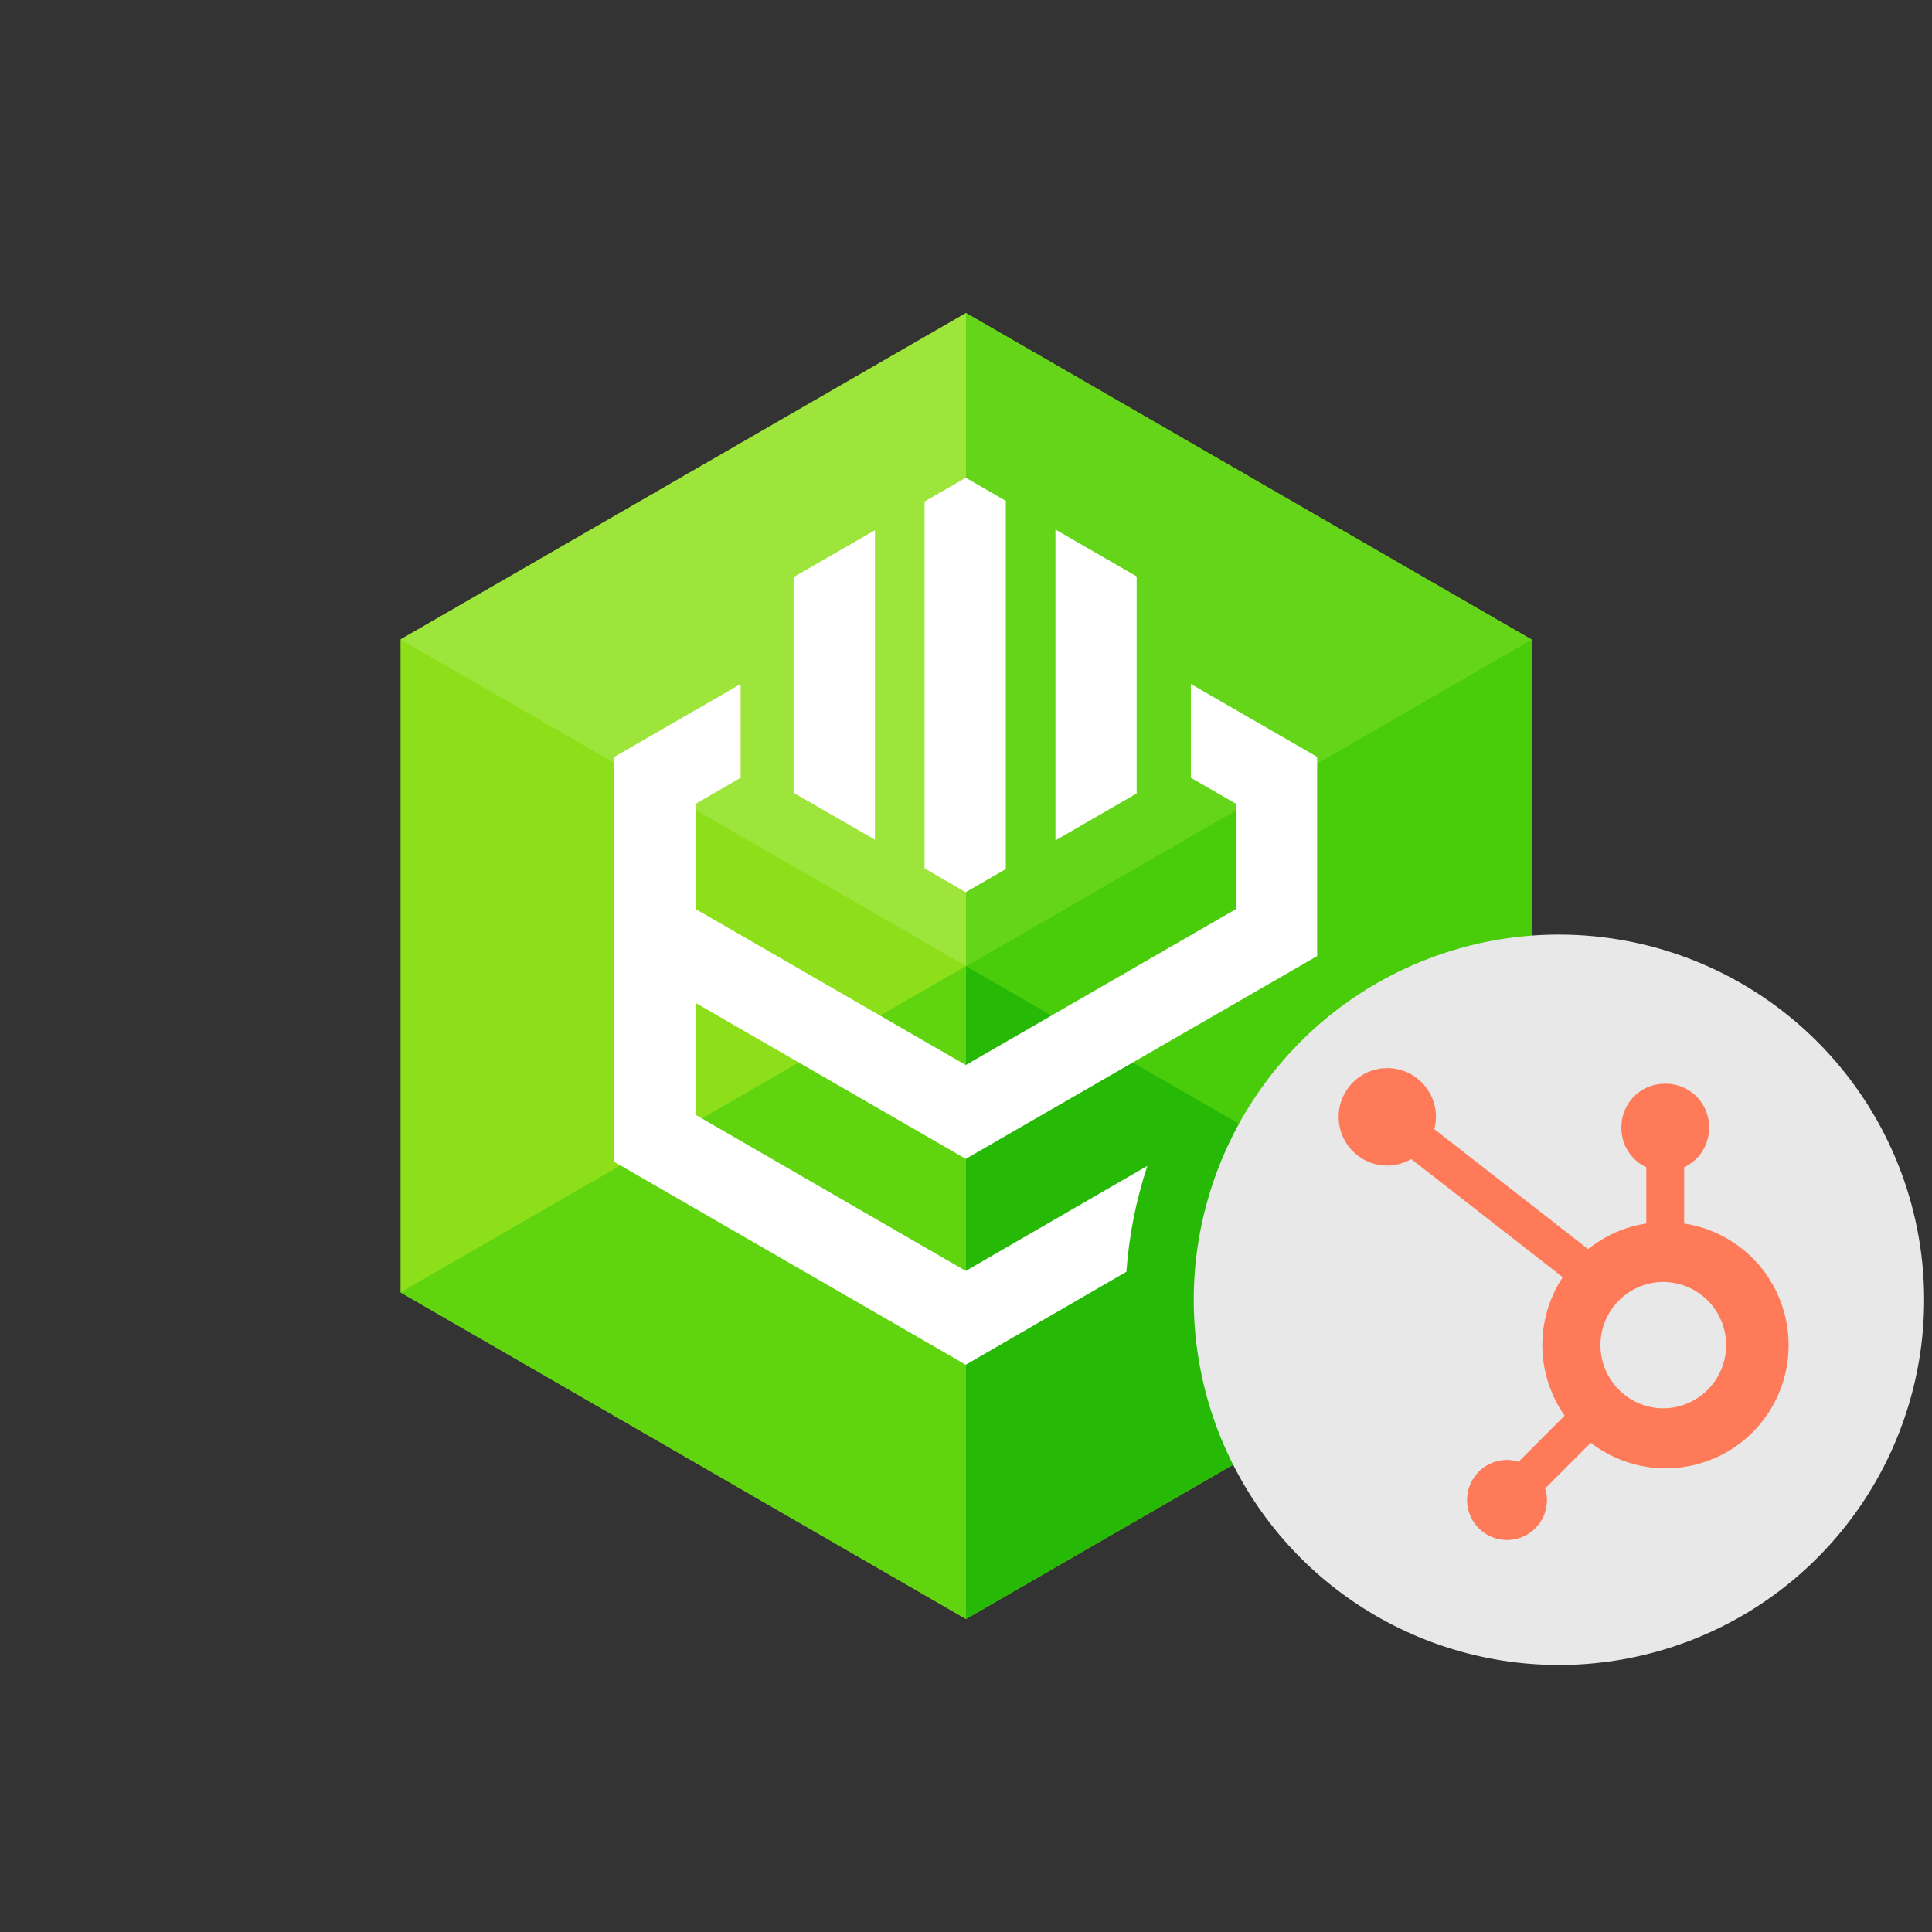 <svg viewBox="0 0 246 246" fill="none" xmlns="http://www.w3.org/2000/svg">
<rect x="0" y="0" width="246" height="246" fill="#333333" stroke="none"/>
<path d="M195 81.425V164.559L152.47 189.117L123 206.142L51 164.559V81.425L123 39.859L195 81.425Z" fill="#8DE019"/>
<path d="M123 39.859L51 81.425L123 123V39.859Z" fill="#9EE53B"/>
<path d="M123 123L51 164.559L123 206.142V123Z" fill="#5FD40F"/>
<path d="M195 81.425L152.47 105.982L123 123L195 164.559V81.425Z" fill="#49CD0A"/>
<path d="M123 39.859V123L152.47 105.982L195 81.425L123 39.859Z" fill="#64D518"/>
<path d="M123 123V206.142L195 164.559L123 123Z" fill="#26BA06"/>
<path d="M151.633 87.093V99.033L157.366 102.343V115.758L122.969 135.609L88.587 115.758V102.343L94.305 99.033V87.093L78.226 96.373V147.945L122.969 173.774L143.419 161.936C143.753 157.348 144.65 152.818 146.09 148.449L122.969 161.826L88.587 141.958V127.714L122.969 147.558L167.71 121.736V96.373L151.633 87.093Z" fill="white"/>
<path d="M128.068 110.658V63.776L122.969 60.83L117.725 63.862V110.57L122.969 113.602L128.068 110.658Z" fill="white"/>
<path d="M101.048 100.952L111.408 106.921V67.511L101.048 73.48V100.952Z" fill="white"/>
<path d="M144.73 73.395L134.387 67.425V107.01L144.73 101.031V73.395Z" fill="white"/>
<path fill-rule="evenodd" clip-rule="evenodd" d="M245 165.503C244.999 174.699 242.272 183.689 237.162 191.336C232.053 198.982 224.79 204.942 216.294 208.461C207.797 211.98 198.448 212.901 189.428 211.106C180.408 209.312 172.123 204.884 165.62 198.381C159.117 191.878 154.688 183.593 152.894 174.573C151.099 165.553 152.02 156.204 155.539 147.707C159.058 139.211 165.017 131.948 172.663 126.838C180.31 121.729 189.3 119.001 198.496 119C204.603 119 210.65 120.202 216.293 122.539C221.935 124.876 227.061 128.301 231.38 132.62C235.698 136.938 239.124 142.064 241.46 147.707C243.797 153.349 245 159.396 245 165.503Z" fill="#E8E8E8"/>
<path d="M214.443 155.784V148.629C215.387 148.187 216.186 147.486 216.748 146.606C217.309 145.727 217.61 144.706 217.615 143.663V143.498C217.615 140.455 215.152 137.988 212.114 137.988H211.95C210.491 137.988 209.091 138.569 208.06 139.602C207.028 140.635 206.448 142.037 206.448 143.498V143.663C206.453 144.706 206.754 145.727 207.315 146.606C207.877 147.486 208.676 148.187 209.62 148.629V155.784C206.907 156.201 204.352 157.327 202.213 159.051L182.621 143.766C182.761 143.261 182.834 142.742 182.842 142.22C182.844 140.992 182.483 139.791 181.804 138.769C181.124 137.746 180.158 136.949 179.026 136.477C177.894 136.005 176.648 135.88 175.445 136.117C174.242 136.355 173.137 136.944 172.268 137.811C171.4 138.678 170.808 139.783 170.567 140.987C170.326 142.191 170.447 143.44 170.914 144.575C171.382 145.71 172.175 146.681 173.193 147.365C174.212 148.049 175.41 148.414 176.636 148.416C177.708 148.411 178.761 148.124 179.688 147.584L198.98 162.621C197.247 165.244 196.343 168.329 196.386 171.473C196.428 174.618 197.416 177.677 199.219 180.251L193.352 186.131C192.877 185.979 192.383 185.898 191.885 185.891C190.879 185.892 189.895 186.192 189.059 186.752C188.223 187.313 187.571 188.109 187.186 189.04C186.801 189.972 186.701 190.997 186.897 191.985C187.094 192.974 187.579 193.882 188.29 194.595C189.002 195.307 189.908 195.793 190.895 195.99C191.882 196.187 192.905 196.086 193.835 195.701C194.765 195.315 195.56 194.662 196.12 193.825C196.679 192.987 196.979 192.002 196.979 190.994C196.973 190.495 196.892 190 196.74 189.525L202.545 183.708C204.438 185.168 206.64 186.174 208.981 186.65C211.322 187.126 213.741 187.059 216.052 186.454C218.364 185.849 220.506 184.722 222.315 183.159C224.125 181.597 225.553 179.64 226.49 177.439C227.428 175.238 227.85 172.852 227.725 170.462C227.6 168.073 226.93 165.744 225.767 163.653C224.604 161.563 222.979 159.767 221.016 158.403C219.053 157.039 216.805 156.144 214.443 155.784V155.784ZM212.037 179.318C210.964 179.348 209.896 179.162 208.896 178.771C207.896 178.38 206.985 177.792 206.216 177.043C205.446 176.293 204.835 175.397 204.417 174.406C204 173.416 203.785 172.352 203.785 171.277C203.785 170.202 204 169.138 204.417 168.148C204.835 167.157 205.446 166.261 206.216 165.511C206.985 164.762 207.896 164.174 208.896 163.783C209.896 163.393 210.964 163.207 212.037 163.236C214.116 163.309 216.086 164.187 217.531 165.686C218.977 167.185 219.785 169.187 219.786 171.271C219.788 173.355 218.981 175.358 217.537 176.858C216.093 178.359 214.124 179.239 212.045 179.314" fill="#FF7A59"/>
</svg>
